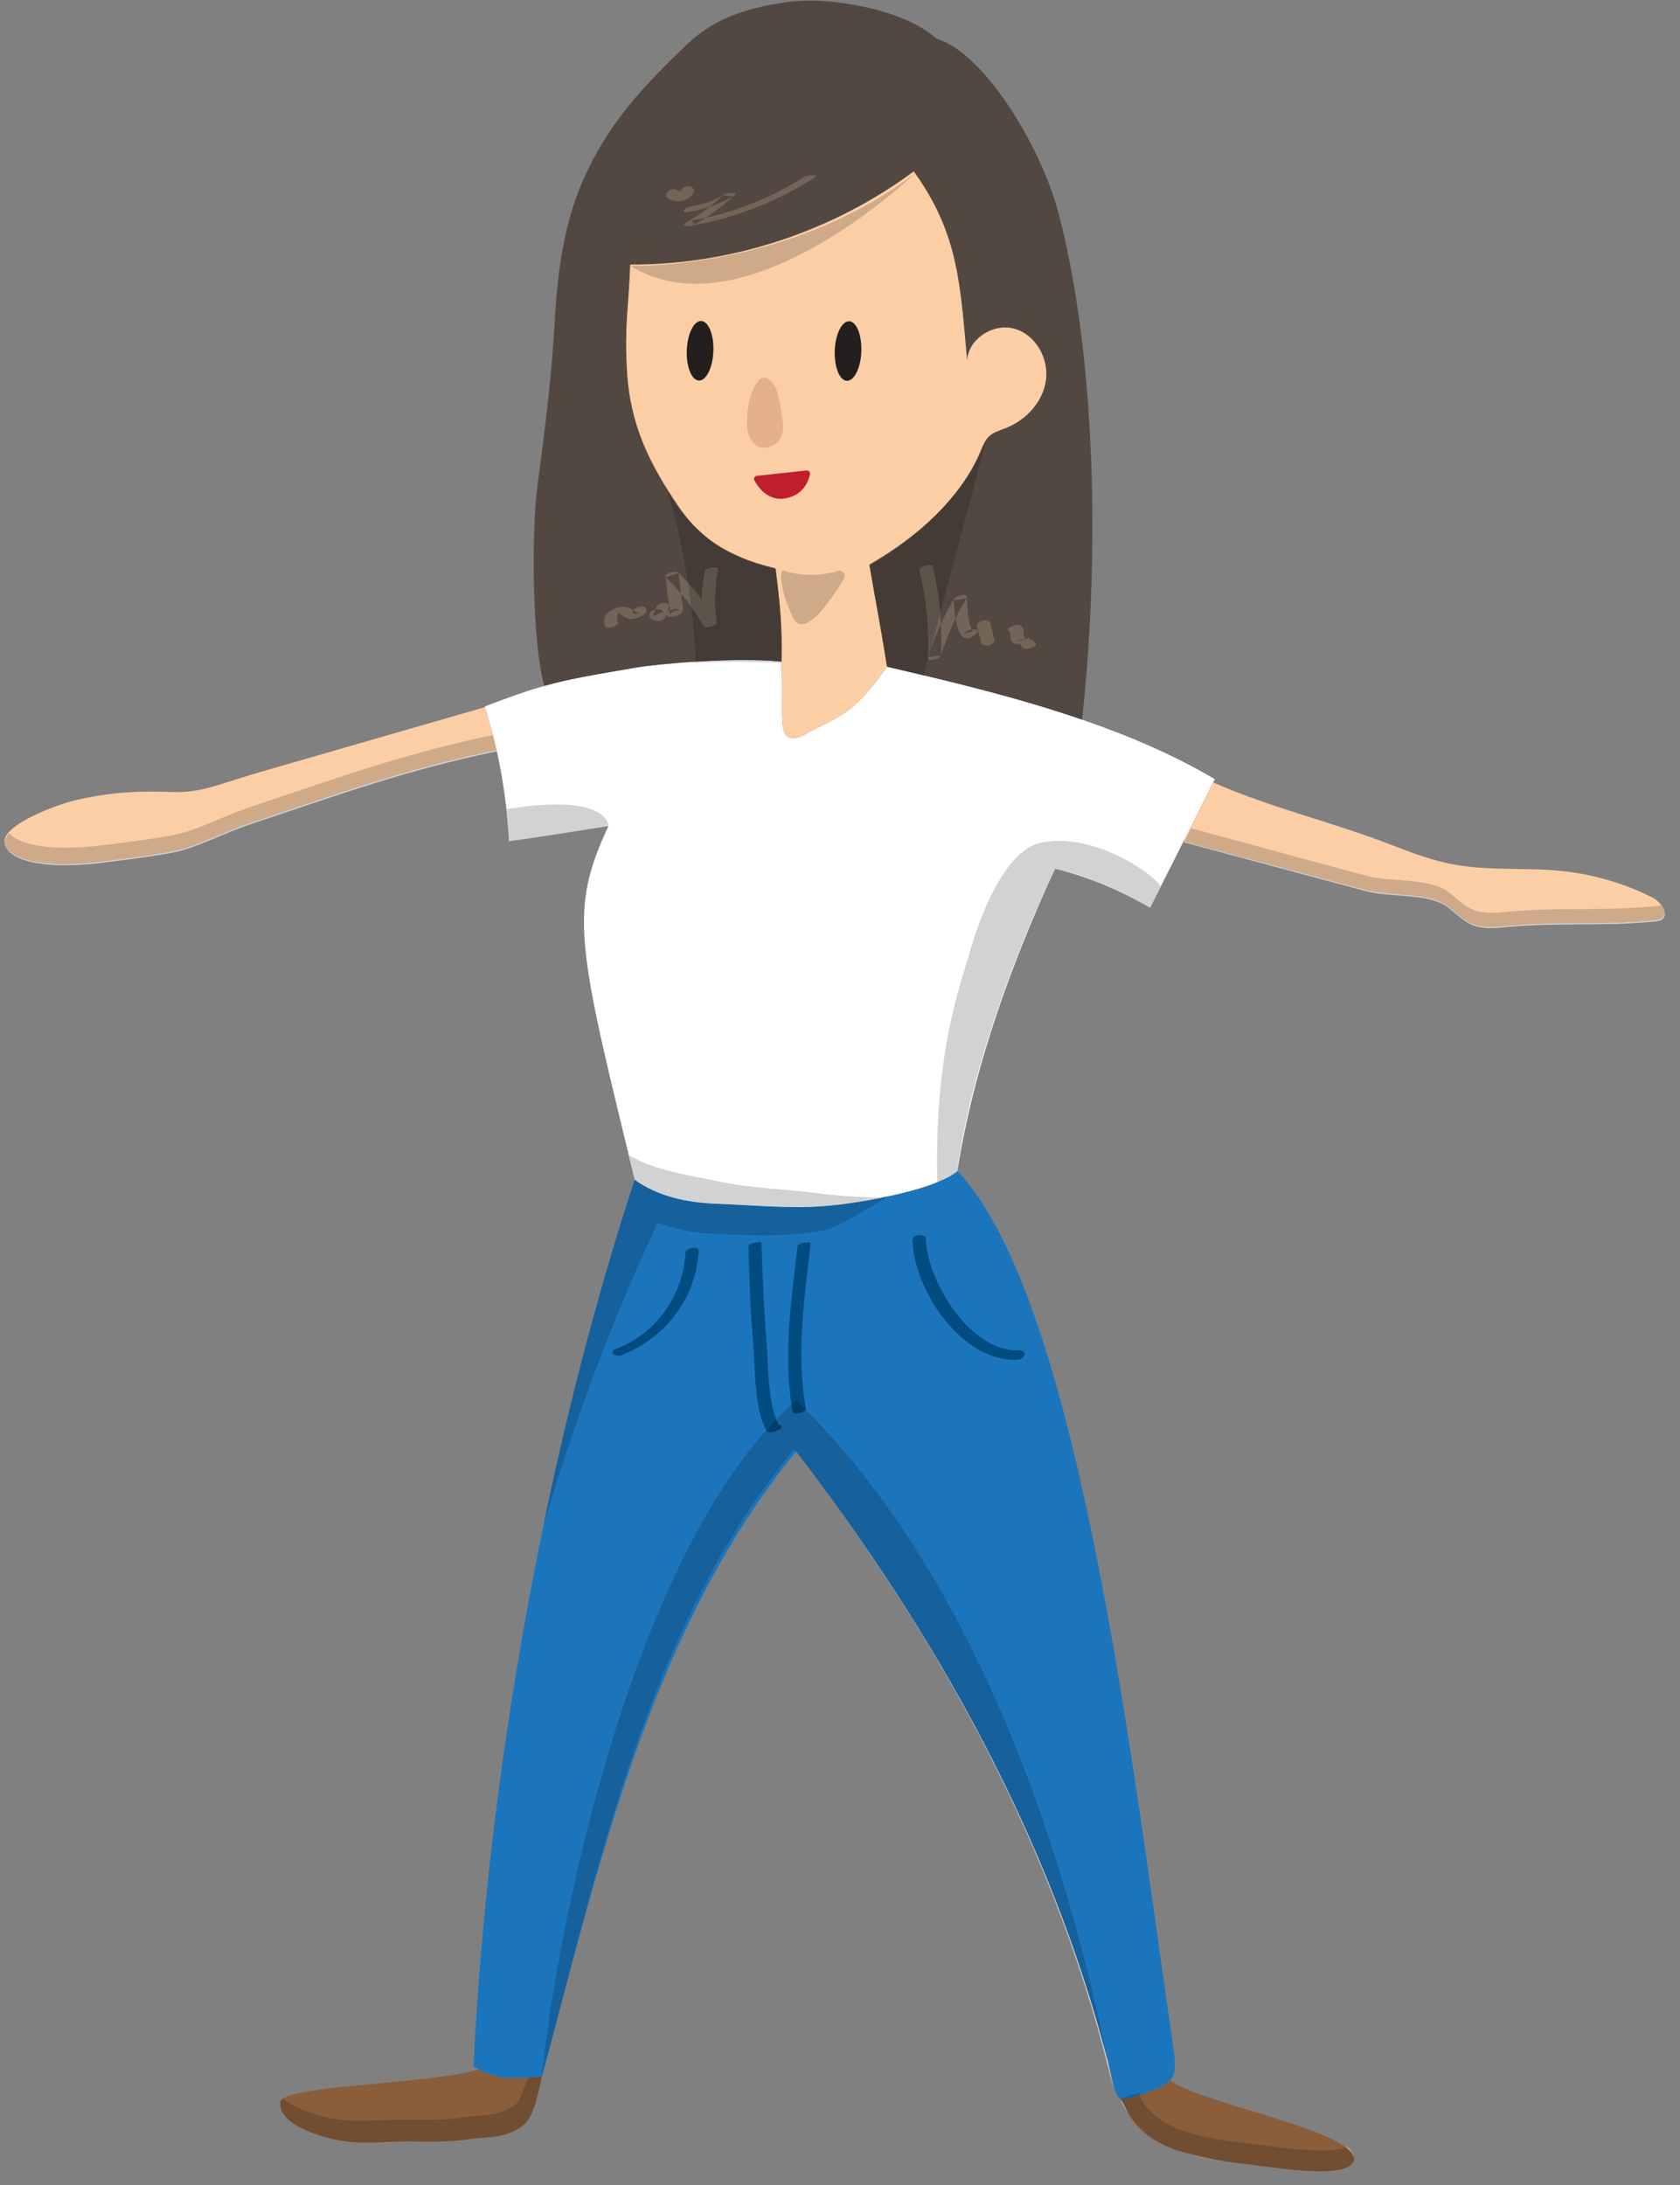 <?xml version="1.0" encoding="UTF-8" standalone="no"?>
<svg width="273px" height="355px" viewBox="0 0 273 355" version="1.1" xmlns="http://www.w3.org/2000/svg" xmlns:xlink="http://www.w3.org/1999/xlink" xmlns:sketch="http://www.bohemiancoding.com/sketch/ns">
    <rect x="0" y="0" width="273" height="355" fill="#808080" stroke="none"/>
    <!-- Generator: Sketch 3.3.1 (12002) - http://www.bohemiancoding.com/sketch -->
    <title>girl</title>
    <desc>Created with Sketch.</desc>
    <defs></defs>
    <g id="Page-1" stroke="none" stroke-width="1" fill="none" fill-rule="evenodd" sketch:type="MSPage">
        <g id="girl" sketch:type="MSArtboardGroup">
            <g id="Imported-Layers" sketch:type="MSLayerGroup">
                <path d="M12.168,130.043 C9.242,130.721 0.082,134.101 0.751,137.027 C1.298,139.441 6.575,141.215 16.532,139.98 C21.507,139.366 27.819,138.56 30.026,137.823 C34.722,136.262 36.373,135.139 41.067,133.58 C54.622,129.072 65.265,125.068 80.398,121.919 L80.686,121.86 C80.16,119.518 79.538,117.189 78.82,114.889 L78.691,114.923 C63.036,119.46 57.743,120.956 42.088,125.493 C35.431,127.427 32.705,128.873 27.809,128.682 C20.636,128.401 16.293,129.079 12.168,130.043" id="Fill-1" fill="#FCCEA5" sketch:type="MSShapeGroup"></path>
                <path d="M77.801,336.226 C69.336,338.794 44.952,338.705 45.563,341.723 C45.42,344.759 50.175,346.505 53.358,347.366 C56.532,348.234 59.884,348.183 63.178,348.003 C64.914,347.903 66.6,347.919 68.27,347.934 C71.021,347.958 73.729,347.982 76.553,347.496 C78.371,347.179 82.313,347.65 85.208,345.125 C86.937,343.616 87.608,339.238 88.042,337.442 C83.75,337.615 81.326,338.026 77.801,336.226" id="Fill-2" fill="#8A5D3B" sketch:type="MSShapeGroup"></path>
                <path d="M88.435,111.446 C85.776,112.198 82.941,113.196 78.784,114.776 L78.82,114.889 C79.538,117.189 80.16,119.518 80.686,121.86 C81.778,126.726 82.464,131.68 82.729,136.657 C87.348,136.014 94.78,134.767 98.88,134.198 C92.398,148.068 93.826,153.494 103.154,191.681 C106.928,194.418 111.721,195.405 116.388,195.579 C121.046,195.753 125.656,196.155 130.322,196.124 C134.419,196.094 138.608,195.513 142.623,194.735 C146.166,194.05 152.806,192.582 155.573,190.266 C158.329,172.83 164.558,156.147 171.449,141.112 C176.861,142.496 182.077,144.641 186.892,147.466 C188.721,143.839 190.55,140.211 192.379,136.584 C193.968,133.422 195.556,130.269 197.145,127.114 C197.239,126.944 197.325,126.764 197.41,126.594 C190.706,122.642 183.398,119.521 175.833,116.92 C165.438,113.337 154.569,110.742 144.145,108.316 C138.194,116.898 135.368,116.653 130.982,119.239 C129.96,119.841 128.506,120.354 127.718,119.46 C127.376,119.075 127.286,118.54 127.21,118.038 C126.895,115.983 127.265,110.777 126.949,108.728 C126.965,108.31 126.981,107.898 126.989,107.495 L126.973,107.495 C119.131,106.697 106.465,107.921 103.292,108.47 C96.098,109.718 92.471,110.305 88.435,111.446" id="Fill-3" fill="#FFFFFF" sketch:type="MSShapeGroup"></path>
                <path d="M148.476,27.86 L148.589,28.007 C155.807,38.094 156.025,46.301 157.158,58.654 C157.297,55.11 161.368,52.474 164.793,53.4 C168.234,54.334 170.429,58.174 169.974,61.705 C169.51,65.235 166.78,68.226 163.474,69.53 C162.484,69.919 161.404,70.21 160.654,70.948 C160.028,71.566 159.702,72.416 159.361,73.235 C156.092,81.076 148.933,87.322 141.26,91.736 C141.986,95.867 143.164,102.203 144.145,108.316 C154.569,110.742 165.438,113.337 175.833,116.92 C178.577,92.06 178.369,59.062 172.068,34.857 C169.058,23.285 159.574,8.372 152.193,6.302 C146.771,1.338 134.416,-0.508 128.469,0.266 C120.507,1.302 115.617,3.399 111.561,7.289 C104.385,14.162 98.716,20.205 94.732,29.309 C91.601,36.457 90.57,44.409 90.132,52.384 C89.638,61.371 88.525,69.984 87.339,78.881 C86.349,86.36 86.447,104.161 88.435,111.446 C92.471,110.305 96.098,109.718 103.292,108.47 C106.465,107.921 119.131,106.697 126.973,107.495 L126.989,107.495 C127.136,102.13 126.781,98.418 126.029,92.329 C117.364,90.295 113.272,86.761 110.031,81.938 C105.637,75.405 102.411,69.165 101.894,60.289 C101.462,52.89 102.133,50.349 102.419,42.995 C118.861,43.051 135.269,37.648 148.476,27.86" id="Fill-4" fill="#534741" sketch:type="MSShapeGroup"></path>
                <path d="M129.366,235.816 L129.382,235.825 C153.244,266.905 172.338,301.676 181.248,339.831 L181.703,340.736 L181.926,340.911 L181.942,340.921 C183.096,341.361 187.391,339.69 188.968,338.881 C189.477,338.616 189.877,338.33 190.167,337.985 C191.462,336.484 190.846,334.003 190.092,328.763 C183.546,283.002 174.785,210.423 155.573,190.266 C152.806,192.582 146.166,194.05 142.623,194.735 C138.608,195.513 134.419,196.094 130.322,196.124 C125.656,196.155 121.046,195.753 116.388,195.579 C111.721,195.405 106.928,194.418 103.154,191.681 C88.574,235.831 79.157,289.316 76.948,335.756 C77.242,335.927 77.529,336.08 77.801,336.226 C81.326,338.026 83.75,337.615 88.042,337.442 C97.659,301.731 106.022,264.457 129.366,235.816" id="Fill-5" fill="#1B75BC" sketch:type="MSShapeGroup"></path>
                <path d="M157.158,58.654 C156.025,46.301 155.807,38.094 148.589,28.007 L148.476,27.86 C135.269,37.648 118.861,43.051 102.419,42.995 C102.133,50.349 101.462,52.89 101.894,60.289 C102.411,69.165 105.637,75.405 110.031,81.938 C113.272,86.761 117.364,90.295 126.029,92.329 C126.781,98.418 127.136,102.13 126.989,107.495 C126.981,107.898 126.965,108.31 126.949,108.728 C127.265,110.777 126.895,115.983 127.21,118.038 C127.286,118.54 127.376,119.075 127.718,119.46 C128.506,120.354 129.96,119.841 130.982,119.239 C135.368,116.653 138.194,116.898 144.145,108.316 C143.164,102.203 141.986,95.867 141.26,91.736 C148.933,87.322 156.092,81.076 159.361,73.235 C159.702,72.416 160.028,71.566 160.654,70.948 C161.404,70.21 162.484,69.919 163.474,69.53 C166.78,68.226 169.51,65.235 169.974,61.705 C170.429,58.174 168.234,54.334 164.793,53.4 C161.368,52.474 157.297,55.11 157.158,58.654" id="Fill-6" fill="#FCCEA5" sketch:type="MSShapeGroup"></path>
                <path d="M181.703,340.736 C181.748,340.808 181.825,340.867 181.926,340.911 L181.703,340.736" id="Fill-7" fill="#386DAA" sketch:type="MSShapeGroup"></path>
                <path d="M188.968,338.881 C187.391,339.69 183.096,341.361 181.942,340.921 C183.323,342.264 183.524,347.255 192.442,349.71 C195.247,350.484 198.201,351.107 201.087,351.434 C207.214,352.125 219.287,354.323 220.039,350.906 C220.221,346.24 196.398,342.094 190.466,338.242 L190.167,337.985 C189.877,338.33 189.477,338.616 188.968,338.881" id="Fill-8" fill="#8A5D3B" sketch:type="MSShapeGroup"></path>
                <path d="M197.145,127.114 C195.556,130.269 193.968,133.422 192.379,136.584 L192.962,136.876 C202.667,139.464 212.363,142.054 222.068,144.635 C225.627,145.59 232.212,144.928 235.142,147.158 C236.511,148.201 237.727,149.516 239.326,150.141 C240.949,150.775 242.753,150.623 244.487,150.461 C253.589,149.597 259.76,150.384 268.864,149.52 C269.269,149.481 269.698,149.433 270.024,149.193 C271.239,148.306 269.806,146.468 268.454,145.789 C263.879,143.504 258.89,142.049 253.81,141.518 C247.909,140.907 241.896,141.536 236.078,140.43 C232.619,139.771 229.309,138.518 226.024,137.248 C216.786,133.657 206.458,131.225 197.386,127.234 L197.145,127.114" id="Fill-9" fill="#FCCEA5" sketch:type="MSShapeGroup"></path>
                <path d="M130.691,28.726 C125.063,32.302 118.971,34.677 112.402,35.832 C112.552,36.049 112.701,36.266 112.85,36.482 C115.259,35.122 117.405,33.551 119.418,31.653 C120.007,31.098 118.037,31.377 117.811,31.507 C116.133,32.589 114.278,33.262 112.245,33.526 C111.34,33.676 110.381,34.686 111.88,34.437 C114.493,34.003 116.768,33.222 119.072,31.898 C118.536,31.849 118,31.8 117.464,31.751 C115.652,33.46 113.757,34.868 111.589,36.093 C110.805,36.535 111.368,36.86 112.037,36.742 C119.326,35.461 126.105,32.846 132.353,28.877 C133.273,28.292 131.134,28.444 130.691,28.726" id="Fill-10" fill="#716558" sketch:type="MSShapeGroup"></path>
                <path d="M110.795,30.738 C110.711,30.871 110.673,30.924 110.573,31.009 L110.476,31.036 L110.464,31.035 C110.535,31.053 110.505,31.052 110.374,31.03 L110.163,30.932 C109.71,30.62 109.042,30.712 108.625,31.044 C108.265,31.329 108.077,31.904 108.527,32.214 C109.773,33.07 111.776,32.748 112.603,31.437 C113.335,30.275 111.354,29.85 110.795,30.738" id="Fill-11" fill="#716558" sketch:type="MSShapeGroup"></path>
                <path d="M114.55,92.832 C113.983,95.764 113.903,98.686 114.324,101.646 C115.036,101.455 115.75,101.263 116.463,101.072 C114.736,98.109 112.65,95.424 110.198,93.024 C109.842,92.675 108.054,93.095 108.126,93.691 C108.25,94.726 108.375,95.762 108.499,96.796 C108.605,97.671 109.05,99.002 108.684,99.827 C109.001,99.639 109.319,99.45 109.637,99.262 C109.879,99.227 110.121,99.192 110.363,99.158 C110.259,98.622 108.107,99.125 108.224,99.732 C108.4,100.64 110.32,100.115 110.72,99.607 C111.185,99.016 110.869,98.138 110.788,97.465 C110.613,96.015 110.439,94.567 110.264,93.12 C109.574,93.341 108.883,93.563 108.192,93.786 C110.59,96.133 112.633,98.745 114.324,101.646 C114.619,102.153 116.549,101.686 116.463,101.072 C116.053,98.194 116.116,95.345 116.669,92.488 C116.783,91.895 114.664,92.245 114.55,92.832" id="Fill-12" fill="#716558" sketch:type="MSShapeGroup"></path>
                <path d="M106.654,98.601 C106.463,99.109 106.272,99.617 106.081,100.125 C106.548,99.918 107.015,99.71 107.482,99.503 L107.355,99.481 C107.503,99.524 107.651,99.568 107.8,99.609 C107.683,99.554 107.695,99.56 107.68,99.402 C107.632,98.906 106.75,98.962 106.438,99.046 C106.004,99.162 105.492,99.468 105.541,99.975 C105.6,100.587 106.17,100.816 106.7,100.902 C107.119,100.971 107.935,100.721 108.101,100.279 C108.292,99.771 108.484,99.263 108.675,98.755 C109.08,97.678 106.948,97.821 106.654,98.601" id="Fill-13" fill="#716558" sketch:type="MSShapeGroup"></path>
                <path d="M102.806,99.402 C102.914,99.503 102.846,99.725 102.877,99.754 C103.678,99.751 103.89,99.667 103.511,99.501 L103.27,99.357 C102.992,99.179 102.737,98.974 102.434,98.836 C101.761,98.528 100.987,98.57 100.285,98.759 C98.928,99.121 97.645,100.271 98.336,101.769 C98.608,102.358 100.686,101.653 100.475,101.196 C100.3,100.817 100.218,100.429 100.351,100.017 C100.529,99.466 100.514,99.622 100.968,99.915 C101.534,100.28 102.04,100.628 102.746,100.59 C103.435,100.553 105.908,99.659 104.812,98.64 C104.362,98.221 102.394,99.019 102.806,99.402" id="Fill-14" fill="#716558" sketch:type="MSShapeGroup"></path>
                <path d="M149.445,92.69 C150.533,97.339 150.989,102.028 150.783,106.799 C150.747,107.606 152.728,107.072 152.911,106.494 C153.943,103.251 155.29,100.185 157.006,97.243 C156.32,97.343 155.634,97.443 154.949,97.542 C155.182,99.29 155.306,106.044 158.697,102.871 C159.566,102.057 157.465,102.19 157.007,102.617 C156.896,102.722 156.785,102.826 156.673,102.93 C157.178,102.795 157.682,102.66 158.186,102.524 C157.313,102.316 157.182,97.673 157.089,96.969 C157,96.305 155.234,96.922 155.032,97.268 C153.263,100.303 151.848,103.449 150.783,106.799 C151.492,106.697 152.201,106.596 152.911,106.494 C153.123,101.626 152.695,96.864 151.584,92.117 C151.432,91.47 149.286,92.013 149.445,92.69" id="Fill-15" fill="#716558" sketch:type="MSShapeGroup"></path>
                <path d="M158.762,101.794 C158.991,102.684 159.22,103.572 159.45,104.461 C159.678,105.348 161.819,104.783 161.588,103.888 C161.359,102.999 161.13,102.11 160.9,101.221 C160.672,100.334 158.531,100.899 158.762,101.794" id="Fill-16" fill="#716558" sketch:type="MSShapeGroup"></path>
                <path d="M163.811,102.305 C164.169,102.51 164.176,102.941 164.192,103.314 C164.211,103.726 164.241,104.057 164.55,104.363 C164.872,104.683 165.296,104.687 165.724,104.623 C166.298,104.537 166.967,104.358 167.349,103.892 C167.57,103.621 166.561,103.734 166.508,103.744 C166.098,103.821 165.526,103.951 165.246,104.294 L165.19,104.333 C165.485,104.204 165.781,104.075 166.076,103.945 L165.99,103.972 C166.25,103.932 166.509,103.892 166.769,103.852 C166.721,103.852 166.475,103.531 166.425,103.42 C166.328,103.202 166.342,102.973 166.332,102.74 C166.31,102.288 166.261,101.846 165.833,101.602 C165.478,101.398 164.814,101.634 164.465,101.756 C164.367,101.791 163.521,102.139 163.811,102.305" id="Fill-17" fill="#716558" sketch:type="MSShapeGroup"></path>
                <path d="M165.837,104.782 C166.006,104.965 166.175,105.147 166.344,105.33 C166.701,105.716 168.673,104.946 168.361,104.608 C168.192,104.426 168.023,104.243 167.854,104.062 C167.498,103.676 165.525,104.445 165.837,104.782" id="Fill-18" fill="#716558" sketch:type="MSShapeGroup"></path>
                <path d="M121.604,202.535 C121.781,207.809 121.956,213.084 122.404,218.342 C122.746,222.368 122.525,229.048 124.639,232.557 C124.861,232.924 125.812,232.607 126.078,232.511 L126.302,232.429 C126.499,232.356 127.016,232.187 127.002,231.902 L126.992,231.705 C126.975,231.34 124.826,231.688 124.854,232.278 C125.016,232.196 125.178,232.114 125.34,232.031 C125.82,232.016 126.299,232 126.778,231.985 C124.684,228.509 124.88,221.725 124.543,217.768 C124.096,212.511 123.92,207.235 123.743,201.962 C123.732,201.605 121.585,201.938 121.604,202.535" id="Fill-19" fill="#004B80" sketch:type="MSShapeGroup"></path>
                <path d="M129.592,202.49 C128.601,211.453 127.174,220.473 128.829,229.441 C128.924,229.948 131.077,229.456 130.969,228.867 C129.325,219.966 130.724,211.039 131.708,202.138 C131.775,201.531 129.653,201.941 129.592,202.49" id="Fill-20" fill="#004B80" sketch:type="MSShapeGroup"></path>
                <path d="M111.394,203.534 C110.96,210.519 106.715,216.601 100.147,219.144 C98.765,219.678 100.008,220.559 101.03,220.163 C108.113,217.422 113.069,210.928 113.542,203.305 C113.602,202.343 111.444,202.726 111.394,203.534" id="Fill-21" fill="#004B80" sketch:type="MSShapeGroup"></path>
                <path d="M148.284,201.514 C148.556,209.73 156.312,221.348 165.378,220.933 C166.58,220.878 167.036,219.327 165.576,219.395 C157.769,219.752 150.678,208.253 150.449,201.344 C150.412,200.238 148.252,200.578 148.284,201.514" id="Fill-22" fill="#004B80" sketch:type="MSShapeGroup"></path>
                <path d="M127.277,69.472 C127.172,71.513 125.835,72.751 124.055,72.757 C123.193,72.759 122.658,72.294 122.191,71.661 C121.605,70.864 121.387,69.906 121.376,68.987 C121.349,66.715 121.655,64.469 122.811,62.451 C123.626,61.026 124.559,60.998 125.599,62.275 C126.048,62.827 126.256,63.478 126.432,64.154 C126.908,65.985 127.104,67.855 127.277,69.472" id="Fill-23" fill="#E4B18A" sketch:type="MSShapeGroup"></path>
                <path d="M111.602,56.907 C111.498,59.578 112.38,61.781 113.572,61.827 C114.765,61.874 115.816,59.746 115.92,57.075 C116.024,54.404 115.143,52.201 113.95,52.155 C112.758,52.108 111.707,54.236 111.602,56.907" id="Fill-24" fill="#231F1F" sketch:type="MSShapeGroup"></path>
                <path d="M135.648,56.952 C135.544,59.623 136.426,61.826 137.618,61.873 C138.811,61.92 139.862,59.792 139.966,57.121 C140.07,54.45 139.188,52.247 137.996,52.2 C136.803,52.154 135.752,54.281 135.648,56.952" id="Fill-25" fill="#231F1F" sketch:type="MSShapeGroup"></path>
                <path d="M131.064,76.444 L122.985,77.311 C122.618,77.352 122.415,77.751 122.594,78.074 C123.251,79.268 124.912,81.545 127.776,80.946 C130.594,80.358 131.396,78.168 131.623,77.046 C131.691,76.709 131.405,76.407 131.064,76.444" id="Fill-26" fill="#BE1E2D" sketch:type="MSShapeGroup"></path>
                <path d="M192.509,136.649 L192.403,136.859 C202.104,139.444 212.428,142.253 222.128,144.839 C225.687,145.787 232.274,145.13 235.203,147.362 C236.572,148.405 237.785,149.72 239.389,150.345 C240.284,150.694 241.236,150.803 242.2,150.803 C242.98,150.803 243.769,150.732 244.543,150.658 C253.646,149.795 259.821,150.586 268.924,149.723 C269.328,149.684 269.755,149.638 270.084,149.398 C270.573,149.041 270.634,148.532 270.445,148.007 C270.55,148.459 270.448,148.884 270.024,149.193 C269.698,149.433 269.269,149.481 268.864,149.52 C259.76,150.384 253.589,149.597 244.487,150.461 C243.717,150.533 242.933,150.603 242.157,150.603 C241.186,150.603 240.228,150.493 239.326,150.141 C237.727,149.516 236.511,148.201 235.142,147.158 C232.212,144.928 225.627,145.59 222.068,144.635 C212.363,142.054 202.667,139.464 192.962,136.876 L192.509,136.649" id="Fill-27" fill="#D0D2D3" sketch:type="MSShapeGroup"></path>
                <path d="M193.549,134.585 L192.509,136.649 L192.962,136.876 C202.667,139.464 212.363,142.054 222.068,144.635 C225.627,145.59 232.212,144.928 235.142,147.158 C236.511,148.201 237.727,149.516 239.326,150.141 C240.228,150.493 241.186,150.603 242.157,150.603 C242.933,150.603 243.717,150.533 244.487,150.461 C253.589,149.597 259.76,150.384 268.864,149.52 C269.269,149.481 269.698,149.433 270.024,149.193 C270.448,148.884 270.55,148.459 270.445,148.007 C270.331,147.691 270.126,147.368 269.869,147.069 C269.603,147.169 269.307,147.204 269.021,147.231 C259.918,148.093 253.743,147.304 244.64,148.167 C243.866,148.241 243.078,148.312 242.297,148.312 C241.333,148.312 240.381,148.203 239.486,147.853 C237.883,147.229 236.669,145.914 235.301,144.871 C232.372,142.639 225.784,143.296 222.226,142.348 C212.835,139.844 202.94,137.088 193.549,134.585" id="Fill-28" fill="#CEAA89" sketch:type="MSShapeGroup"></path>
                <path d="M80.386,120.573 C80.489,121.002 80.589,121.431 80.686,121.86 L80.398,121.919 C65.265,125.068 54.622,129.072 41.067,133.58 C36.373,135.139 34.722,136.262 30.026,137.823 C27.819,138.56 21.507,139.366 16.532,139.98 C14.289,140.258 12.284,140.383 10.517,140.383 C4.697,140.383 1.458,139.021 0.821,137.263 C1.279,139.114 4.544,140.585 10.592,140.585 C12.356,140.585 14.358,140.46 16.595,140.182 C21.567,139.565 27.881,138.762 30.088,138.026 C34.781,136.463 36.43,135.339 41.125,133.777 C54.675,129.27 65.606,125.215 80.732,122.067 C80.716,121.998 80.701,121.929 80.686,121.86 C80.589,121.431 80.489,121.002 80.386,120.573" id="Fill-29" fill="#D0D2D3" sketch:type="MSShapeGroup"></path>
                <path d="M80.103,119.427 C65.188,122.557 54.678,126.458 41.236,130.928 C36.542,132.489 34.893,133.614 30.199,135.178 C27.992,135.912 21.678,136.717 16.708,137.333 C14.471,137.61 12.473,137.735 10.711,137.735 C5.799,137.735 2.727,136.763 1.499,135.405 C0.954,136.014 0.675,136.63 0.812,137.228 C0.815,137.24 0.818,137.251 0.821,137.263 C1.458,139.021 4.697,140.383 10.517,140.383 C12.284,140.383 14.289,140.258 16.532,139.98 C21.507,139.366 27.819,138.56 30.026,137.823 C34.722,136.262 36.373,135.139 41.067,133.58 C54.622,129.072 65.265,125.068 80.398,121.919 L80.686,121.86 C80.589,121.431 80.489,121.002 80.386,120.573 L80.373,120.517 C80.285,120.153 80.195,119.79 80.103,119.427" id="Fill-30" fill="#CEAA89" sketch:type="MSShapeGroup"></path>
                <path d="M80.386,120.573 C80.489,121.002 80.589,121.431 80.686,121.86 C80.701,121.929 80.716,121.998 80.732,122.067 C80.736,122.066 80.74,122.065 80.745,122.064 L80.386,120.573 M80.11,119.425 C80.107,119.426 80.106,119.426 80.103,119.427 C80.195,119.79 80.285,120.153 80.373,120.517 L80.11,119.425" id="Fill-31" fill="#D0D2D3" sketch:type="MSShapeGroup"></path>
                <path d="M89.428,332.259 C88.97,333.981 88.511,335.7 88.049,337.415 C88.048,337.424 88.047,337.434 88.046,337.442 C88.511,335.718 88.971,333.99 89.428,332.259 M129.369,235.818 C153.089,266.797 172.066,301.436 180.936,339.433 C180.641,337.902 180.338,336.382 180.029,334.879 C170.67,298.664 152.207,265.554 129.382,235.825 L129.369,235.818" id="Fill-32" fill="#D0D2D3" sketch:type="MSShapeGroup"></path>
                <path d="M128.622,228.217 C127.778,228.979 126.946,229.786 126.13,230.631 C126.254,230.956 126.391,231.265 126.54,231.556 L126.564,231.556 C126.812,231.556 126.988,231.602 126.992,231.705 L127.002,231.902 C127.016,232.187 126.499,232.356 126.302,232.429 L126.078,232.511 C125.905,232.574 125.441,232.73 125.077,232.73 C124.883,232.73 124.717,232.685 124.639,232.557 C124.601,232.493 124.563,232.427 124.525,232.361 C102.367,257.233 90.752,311.3 88.049,337.415 C88.511,335.7 88.97,333.981 89.428,332.259 C98.501,297.928 106.505,262.76 129.069,235.427 C129.17,235.558 129.269,235.687 129.369,235.818 L129.382,235.825 C152.207,265.554 170.67,298.664 180.029,334.879 C169.727,284.756 151.733,249.86 130.924,229.064 C130.715,229.393 129.884,229.652 129.333,229.652 C129.061,229.652 128.857,229.589 128.829,229.441 C128.754,229.033 128.685,228.624 128.622,228.217" id="Fill-33" fill="#16609C" sketch:type="MSShapeGroup"></path>
                <path d="M126.13,230.631 C125.589,231.19 125.054,231.767 124.525,232.361 C124.563,232.427 124.601,232.493 124.639,232.557 C124.717,232.685 124.883,232.73 125.077,232.73 C125.441,232.73 125.905,232.574 126.078,232.511 L126.302,232.429 C126.499,232.356 127.016,232.187 127.002,231.902 L126.992,231.705 C126.988,231.602 126.812,231.556 126.564,231.556 L126.54,231.556 C126.391,231.265 126.254,230.956 126.13,230.631" id="Fill-34" fill="#003E6A" sketch:type="MSShapeGroup"></path>
                <path d="M129.377,227.549 C129.124,227.768 128.873,227.99 128.622,228.217 C128.685,228.624 128.754,229.033 128.829,229.441 C128.857,229.589 129.061,229.652 129.333,229.652 C129.884,229.652 130.715,229.393 130.924,229.064 C130.41,228.55 129.895,228.046 129.377,227.549" id="Fill-35" fill="#003E6A" sketch:type="MSShapeGroup"></path>
                <path d="M192.482,349.721 C195.114,350.532 197.927,351.055 200.669,351.384 C197.931,351.049 195.14,350.453 192.482,349.721 M218.869,348.835 C218.819,348.856 218.767,348.876 218.714,348.895 C219.58,349.555 220.065,350.225 220.039,350.906 C219.729,352.314 217.499,352.768 214.555,352.768 C211.241,352.768 207.021,352.192 203.618,351.748 C207.021,352.192 211.242,352.769 214.558,352.769 C217.503,352.769 219.734,352.314 220.042,350.906 C220.072,350.162 219.642,349.475 218.869,348.835 M182.001,340.981 C182.438,341.9 182.91,342.718 183.406,343.449 C182.799,342.377 182.46,341.474 182.001,340.981 M182.064,340.957 L182.064,340.957 C182.172,340.981 182.299,340.993 182.442,340.993 C182.299,340.993 182.172,340.981 182.064,340.957 M185.218,340.395 C184.152,340.74 183.123,340.993 182.447,340.993 C183.123,340.993 184.152,340.74 185.218,340.395" id="Fill-36" fill="#D0D2D3" sketch:type="MSShapeGroup"></path>
                <path d="M185.103,339.983 L182.064,340.957 C182.172,340.981 182.299,340.993 182.442,340.993 L182.447,340.993 C183.123,340.993 184.152,340.74 185.218,340.395 C185.174,340.26 185.136,340.122 185.103,339.983" id="Fill-37" fill="#16609C" sketch:type="MSShapeGroup"></path>
                <path d="M185.218,340.395 C184.152,340.74 183.123,340.993 182.447,340.993 L182.442,340.993 C182.299,340.993 182.172,340.981 182.064,340.957 L181.999,340.977 C182,340.978 182.001,340.98 182.001,340.98 C182.46,341.474 182.799,342.377 183.406,343.449 C186.648,348.224 190.874,349.224 192.446,349.71 C192.458,349.714 192.47,349.717 192.482,349.721 C195.14,350.453 197.931,351.049 200.669,351.384 C200.81,351.402 200.951,351.418 201.091,351.434 C201.852,351.52 202.706,351.629 203.618,351.748 C207.021,352.192 211.241,352.768 214.555,352.768 C217.499,352.768 219.729,352.314 220.039,350.906 C220.065,350.225 219.58,349.555 218.714,348.895 C217.725,349.259 216.312,349.399 214.68,349.399 C210.478,349.399 204.823,348.474 201.223,348.065 C198.334,347.739 195.354,347.201 192.577,346.342 C191.553,346.025 186.419,344.109 185.218,340.395" id="Fill-38" fill="#714D31" sketch:type="MSShapeGroup"></path>
                <path d="M52.137,347.011 C52.56,347.144 52.971,347.263 53.359,347.368 C55.45,347.937 57.614,348.112 59.786,348.112 C60.408,348.112 61.031,348.097 61.653,348.074 C61.033,348.097 60.412,348.111 59.792,348.111 C57.615,348.111 55.448,347.938 53.358,347.366 C52.97,347.262 52.559,347.143 52.137,347.011 M88.046,337.442 L88.042,337.443 C87.608,339.24 86.937,343.616 85.208,345.125 C83.22,346.859 80.738,347.18 78.789,347.314 C80.738,347.181 83.222,346.862 85.212,345.125 C86.943,343.614 87.613,339.236 88.046,337.442" id="Fill-39" fill="#D0D2D3" sketch:type="MSShapeGroup"></path>
                <path d="M88.042,337.443 L85.926,337.542 C85.917,337.543 85.908,337.543 85.899,337.543 C85.809,337.619 84.29,341.509 84.186,341.6 C81.291,344.126 77.353,343.654 75.533,343.968 C73.324,344.35 71.185,344.419 69.042,344.419 C68.441,344.419 67.84,344.413 67.236,344.408 C66.626,344.402 66.013,344.397 65.396,344.397 C64.33,344.397 63.252,344.413 62.155,344.475 C61.028,344.539 59.895,344.587 58.763,344.587 C56.59,344.587 54.424,344.412 52.333,343.843 C50.295,343.289 47.619,342.371 45.99,340.987 C45.663,341.201 45.51,341.446 45.566,341.726 C45.445,344.389 49.093,346.059 52.137,347.011 C52.559,347.143 52.97,347.262 53.358,347.366 C55.448,347.938 57.615,348.111 59.792,348.111 C60.412,348.111 61.033,348.097 61.653,348.074 C62.163,348.054 62.673,348.029 63.181,348 C64.283,347.938 65.365,347.922 66.434,347.922 C67.046,347.922 67.654,347.927 68.26,347.932 C68.867,347.938 69.471,347.943 70.076,347.943 C72.217,347.943 74.353,347.874 76.56,347.493 C77.128,347.395 77.904,347.374 78.789,347.314 C80.738,347.18 83.22,346.859 85.208,345.125 C86.937,343.616 87.608,339.24 88.042,337.443" id="Fill-40" fill="#714D31" sketch:type="MSShapeGroup"></path>
                <path d="M85.926,337.542 L85.899,337.543 C85.908,337.543 85.917,337.543 85.926,337.542" id="Fill-41" fill="#16609C" sketch:type="MSShapeGroup"></path>
                <path d="M96.287,214.518 C96.282,214.538 96.277,214.558 96.271,214.578 C96.276,214.558 96.282,214.538 96.287,214.518 M103.149,191.688 C100.737,198.993 98.468,206.552 96.348,214.295 C98.469,206.553 100.739,198.995 103.151,191.689 C103.151,191.689 103.15,191.688 103.149,191.688" id="Fill-42" fill="#D0D2D3" sketch:type="MSShapeGroup"></path>
                <path d="M103.151,191.689 C100.739,198.995 98.469,206.553 96.348,214.295 C96.328,214.369 96.307,214.444 96.287,214.518 C96.282,214.538 96.276,214.558 96.271,214.578 C93.339,225.313 90.697,236.395 88.367,247.625 C93.512,230.342 99.753,213.739 106.896,198.661 C111.655,200.434 115.249,200.449 119.913,200.624 C121.47,200.682 122.897,200.726 124.312,200.726 C127.138,200.726 129.913,200.551 133.563,199.967 C136.035,199.571 140.335,196.741 144.225,194.42 C144,194.468 143.78,194.514 143.567,194.557 L143.631,194.557 C143.309,194.623 142.998,194.685 142.713,194.742 C139.555,195.355 136.289,195.845 133.048,196.039 C132.136,196.095 131.226,196.128 130.32,196.134 C130.154,196.135 129.988,196.135 129.822,196.135 C125.325,196.135 120.881,195.758 116.384,195.589 C111.72,195.413 106.929,194.427 103.151,191.689" id="Fill-43" fill="#16609C" sketch:type="MSShapeGroup"></path>
                <path d="M129.82,196.126 L129.815,196.126 L129.82,196.126 M130.322,196.124 C130.236,196.125 130.15,196.125 130.063,196.126 C130.15,196.125 130.236,196.125 130.322,196.124 M120.752,195.789 C123.756,195.952 126.753,196.125 129.772,196.126 C126.753,196.124 123.756,195.952 120.752,195.789 M116.636,195.588 C117.114,195.607 117.592,195.628 118.07,195.65 C117.592,195.628 117.114,195.607 116.636,195.588" id="Fill-44" fill="#D0D2D3" sketch:type="MSShapeGroup"></path>
                <path d="M102.168,187.632 C102.396,188.562 102.649,189.6 102.887,190.573 L103.158,191.681 C106.715,194.259 111.24,195.286 115.649,195.545 C115.895,195.558 116.142,195.57 116.388,195.579 C116.471,195.582 116.553,195.585 116.636,195.588 C117.114,195.607 117.592,195.628 118.07,195.65 C118.965,195.693 119.859,195.74 120.752,195.789 C123.756,195.952 126.753,196.124 129.772,196.126 L129.815,196.126 L129.82,196.126 L130.063,196.126 C130.15,196.125 130.236,196.125 130.322,196.124 C134.419,196.094 138.608,195.513 142.623,194.735 C142.903,194.68 143.203,194.621 143.518,194.557 C143.49,194.557 143.462,194.558 143.434,194.558 C139.628,194.558 135.36,194.223 132.791,193.864 C127.825,193.173 122.597,193.164 117.189,192.031 C112.773,191.105 106.002,190.16 102.168,187.632" id="Fill-45" fill="#D0D2D3" sketch:type="MSShapeGroup"></path>
                <path d="M143.567,194.557 L143.518,194.557 C143.203,194.621 142.903,194.68 142.623,194.735 C138.608,195.513 134.419,196.094 130.322,196.124 C130.236,196.125 130.15,196.125 130.063,196.126 L129.82,196.126 L129.815,196.126 L129.772,196.126 C126.753,196.125 123.756,195.952 120.752,195.789 C119.859,195.74 118.965,195.693 118.07,195.65 C117.592,195.628 117.114,195.607 116.636,195.588 C116.553,195.585 116.471,195.582 116.388,195.579 C116.142,195.57 115.895,195.558 115.649,195.545 C115.924,195.56 116.198,195.574 116.472,195.584 C120.965,195.753 125.405,196.13 129.898,196.13 C130.068,196.13 130.239,196.129 130.41,196.128 C131.286,196.122 132.166,196.091 133.048,196.039 C136.26,195.841 139.495,195.354 142.624,194.746 C142.917,194.689 143.234,194.626 143.567,194.557" id="Fill-46" fill="#16609C" sketch:type="MSShapeGroup"></path>
                <path d="M143.631,194.557 L143.567,194.557 C143.234,194.626 142.917,194.689 142.624,194.746 C139.495,195.354 136.26,195.841 133.048,196.039 C136.289,195.845 139.555,195.355 142.713,194.742 C142.998,194.685 143.309,194.623 143.631,194.557" id="Fill-47" fill="#124F81" sketch:type="MSShapeGroup"></path>
                <path d="M148.651,28.207 C129.797,42.563 106.98,43.202 103.066,43.202 C102.684,43.202 102.481,43.196 102.481,43.196 C105.795,45.255 109.397,46.101 113.079,46.101 C130.017,46.101 148.651,28.207 148.651,28.207" id="Fill-48" fill="#CEAA89" sketch:type="MSShapeGroup"></path>
                <path d="M144.148,108.317 L144.148,108.317 L150.077,109.712 C148.09,109.236 146.111,108.774 144.148,108.317" id="Fill-49" fill="#D0D2D3" sketch:type="MSShapeGroup"></path>
                <path d="M160.194,71.815 C155.068,84.674 141.321,91.937 141.321,91.937 L142.072,96.289 C142.704,99.811 143.444,103.966 144.101,108.039 L144.148,108.317 C146.111,108.774 148.09,109.236 150.077,109.711 L150.81,106.965 C150.79,106.917 150.78,106.862 150.783,106.799 C150.989,102.028 150.533,97.339 149.445,92.69 C149.336,92.227 150.305,91.827 150.978,91.827 C151.288,91.827 151.536,91.912 151.584,92.117 C152.166,94.606 152.561,97.098 152.774,99.609 L160.194,71.815" id="Fill-50" fill="#443A36" sketch:type="MSShapeGroup"></path>
                <path d="M142.072,96.289 L144.101,108.039 C143.444,103.966 142.704,99.811 142.072,96.289" id="Fill-51" fill="#CEAA89" sketch:type="MSShapeGroup"></path>
                <path d="M150.978,91.827 C150.305,91.827 149.336,92.227 149.445,92.69 C150.533,97.339 150.989,102.028 150.783,106.799 C150.78,106.862 150.79,106.917 150.81,106.965 L152.774,99.609 C152.561,97.098 152.166,94.606 151.584,92.117 C151.536,91.912 151.288,91.827 150.978,91.827" id="Fill-52" fill="#5C5349" sketch:type="MSShapeGroup"></path>
                <path d="M120.881,107.232 C122.982,107.232 125.006,107.304 126.791,107.476 C125.005,107.304 122.982,107.232 120.881,107.232 M120.868,107.232 L120.757,107.232 L120.868,107.232" id="Fill-53" fill="#D0D2D3" sketch:type="MSShapeGroup"></path>
                <path d="M120.868,107.232 L120.757,107.232 C118.192,107.235 115.519,107.343 113.037,107.499 C113.041,107.634 113.042,107.704 113.042,107.704 C114.734,107.57 116.881,107.525 118.983,107.525 C122.823,107.525 126.511,107.674 126.984,107.693 C126.986,107.627 126.988,107.561 126.989,107.495 L126.973,107.495 C126.912,107.488 126.852,107.482 126.791,107.476 C125.006,107.304 122.982,107.232 120.881,107.232 L120.868,107.232" id="Fill-54" fill="#D0D2D3" sketch:type="MSShapeGroup"></path>
                <path d="M108.412,79.549 C110.042,84.846 111.101,90.135 111.787,94.676 C112.59,95.563 113.348,96.484 114.062,97.44 C114.089,95.902 114.253,94.368 114.55,92.832 C114.622,92.458 115.506,92.181 116.11,92.181 C116.456,92.181 116.71,92.272 116.669,92.488 C116.116,95.345 116.053,98.194 116.463,101.072 C116.523,101.503 115.59,101.862 114.926,101.862 C114.645,101.862 114.412,101.797 114.324,101.646 C113.701,100.577 113.031,99.548 112.312,98.557 C112.876,103.275 113.01,106.655 113.037,107.499 C115.519,107.343 118.192,107.235 120.757,107.232 L120.868,107.232 L120.881,107.232 C122.982,107.232 125.005,107.304 126.791,107.476 C126.852,107.482 126.912,107.488 126.973,107.495 L126.989,107.495 C127.011,106.699 127.021,105.939 127.021,105.202 C127.022,101.028 126.678,97.601 126.053,92.521 C123.545,91.907 121.365,91.085 119.476,90.15 C117.05,89.034 115.141,87.705 113.535,86.174 C109.734,82.795 108.412,79.549 108.412,79.549" id="Fill-55" fill="#443A36" sketch:type="MSShapeGroup"></path>
                <path d="M126.053,92.521 C126.678,97.601 127.022,101.028 127.021,105.202 C127.021,105.939 127.011,106.699 126.989,107.495 C126.988,107.561 126.986,107.627 126.984,107.693 C127.018,107.695 127.036,107.696 127.036,107.696 C127.422,102.937 126.091,92.531 126.091,92.531 C126.079,92.528 126.066,92.525 126.053,92.521 M113.535,86.174 C115.141,87.705 117.05,89.034 119.476,90.15 C117.035,88.942 115.08,87.547 113.535,86.174" id="Fill-56" fill="#CEAA89" sketch:type="MSShapeGroup"></path>
                <path d="M116.11,92.181 C115.506,92.181 114.622,92.458 114.55,92.832 C114.253,94.368 114.089,95.902 114.062,97.44 C113.348,96.484 112.59,95.563 111.787,94.676 C111.994,96.044 112.167,97.345 112.312,98.557 C113.031,99.548 113.701,100.577 114.324,101.646 C114.412,101.797 114.645,101.862 114.926,101.862 C115.59,101.862 116.523,101.503 116.463,101.072 C116.053,98.194 116.116,95.345 116.669,92.488 C116.71,92.272 116.456,92.181 116.11,92.181" id="Fill-57" fill="#5C5349" sketch:type="MSShapeGroup"></path>
                <path d="M127.288,92.673 C126.468,92.674 127.07,96.641 128.832,100.278 C129.223,101.085 129.727,101.417 130.294,101.417 C132.565,101.417 135.834,96.086 136.79,94.644 C137.984,92.844 136.414,92.707 136.414,92.707 C134.766,93.225 133.187,93.393 131.833,93.393 C129.345,93.393 127.616,92.827 127.616,92.827 C127.489,92.722 127.38,92.673 127.288,92.673" id="Fill-58" fill="#CEAA89" sketch:type="MSShapeGroup"></path>
                <path d="M188.562,144.155 C188.006,145.258 187.45,146.361 186.894,147.465 C186.896,147.466 186.897,147.466 186.897,147.466 L188.558,144.172 C188.56,144.166 188.561,144.16 188.562,144.155 M179.968,143.988 C183.307,145.468 186.105,147.02 186.754,147.386 C184.568,146.111 182.299,144.976 179.968,143.988 M171.273,141.497 C171.061,141.961 170.849,142.428 170.639,142.895 L170.684,142.853 L171.273,141.497 M171.449,141.112 C171.441,141.13 171.434,141.146 171.426,141.163 C171.653,141.199 171.883,141.241 172.118,141.287 C171.895,141.228 171.673,141.169 171.449,141.112" id="Fill-59" fill="#D0D2D3" sketch:type="MSShapeGroup"></path>
                <path d="M172.114,136.625 C171.092,136.625 170.069,136.724 169.063,136.944 C161.637,138.567 157.383,155.453 157.383,155.453 L157.387,155.449 C154.903,163.2 151.874,173.75 152.321,192.084 C152.956,191.823 153.554,191.545 154.094,191.25 C154.448,191.044 154.845,190.797 155.274,190.502 C155.368,190.433 155.458,190.362 155.544,190.291 C155.622,189.523 157.567,171.26 170.601,142.931 L170.639,142.895 C170.849,142.428 171.061,141.961 171.273,141.497 L171.419,141.163 L171.426,141.163 C171.434,141.146 171.441,141.13 171.449,141.112 C171.673,141.169 171.895,141.228 172.118,141.287 C174.578,141.779 177.43,142.863 179.968,143.988 C182.299,144.976 184.568,146.111 186.754,147.386 C186.834,147.43 186.881,147.458 186.894,147.465 C187.45,146.361 188.006,145.258 188.562,144.155 C188.743,143.162 180.429,136.625 172.114,136.625" id="Fill-60" fill="#D0D2D3" sketch:type="MSShapeGroup"></path>
                <path d="M154.094,191.25 C153.554,191.545 152.956,191.823 152.321,192.084 C152.322,192.095 152.322,192.105 152.322,192.116 C152.322,192.116 153.008,191.879 154.094,191.25 M155.544,190.291 C155.458,190.362 155.368,190.433 155.274,190.502 C155.362,190.442 155.451,190.38 155.542,190.316 C155.542,190.315 155.543,190.307 155.544,190.291" id="Fill-61" fill="#16609C" sketch:type="MSShapeGroup"></path>
                <path d="M98.88,134.198 C94.781,134.767 87.352,136.013 82.733,136.656 L82.733,136.657 C82.733,136.657 86.966,136.152 98.879,134.2 C98.88,134.2 98.88,134.199 98.88,134.199 M82.308,131.541 L82.721,136.509 C82.63,134.849 82.492,133.192 82.308,131.541" id="Fill-62" fill="#D0D2D3" sketch:type="MSShapeGroup"></path>
                <path d="M90.413,130.714 C88.287,130.714 85.628,130.928 82.301,131.462 L82.308,131.541 C82.492,133.192 82.63,134.849 82.721,136.509 L82.733,136.656 C87.352,136.013 94.781,134.767 98.88,134.198 C98.88,134.198 98.88,134.2 98.879,134.2 L98.885,134.2 C98.885,134.2 98.995,130.714 90.413,130.714" id="Fill-63" fill="#D0D2D3" sketch:type="MSShapeGroup"></path>
            </g>
        </g>
    </g>
</svg>